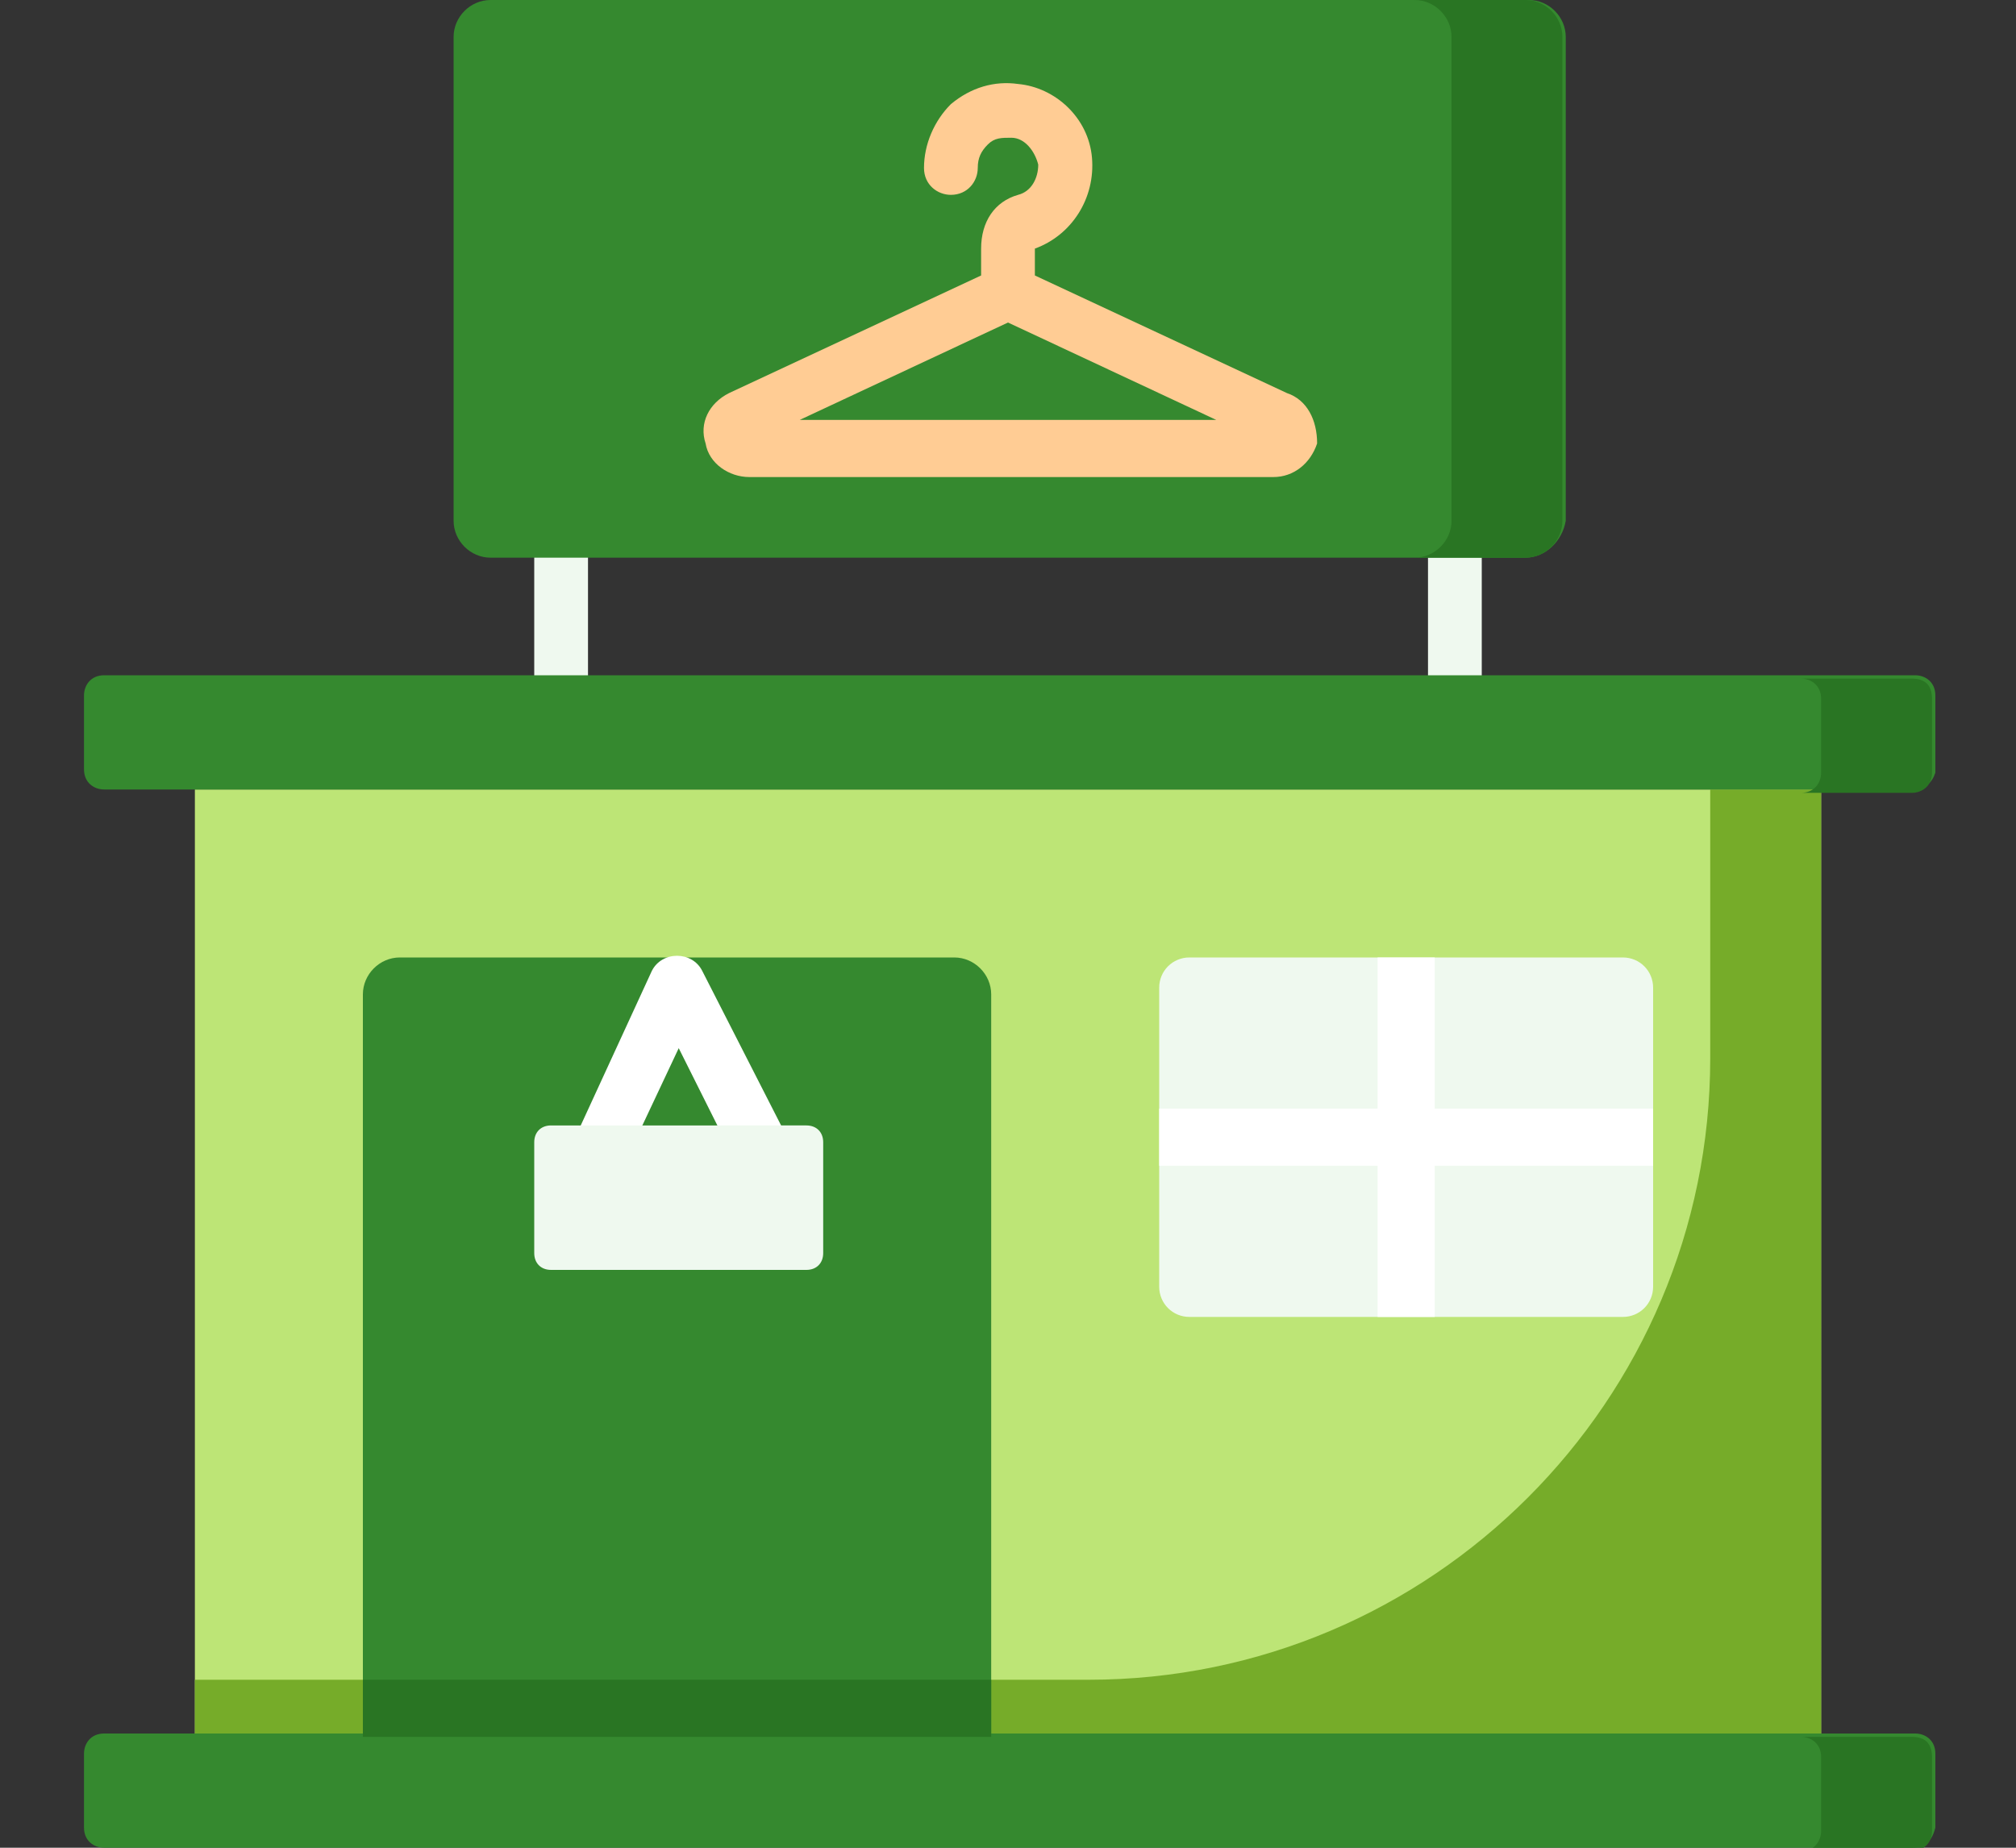 <?xml version="1.0" encoding="utf-8"?>
<!-- Generator: Adobe Illustrator 28.1.0, SVG Export Plug-In . SVG Version: 6.00 Build 0)  -->
<svg version="1.1" id="Camada_1" xmlns="http://www.w3.org/2000/svg" xmlns:xlink="http://www.w3.org/1999/xlink" x="0px" y="0px"
	 viewBox="0 0 60 55" style="enable-background:new 0 0 60 55;" xml:space="preserve">
<rect x="0" y="0" width="60" height="55" fill="#333333" stroke="none"/>
<style type="text/css">
	.st0{fill:#EFF9EF;}
	.st1{fill:#BDE576;}
	.st2{fill:#76AC29;}
	.st3{fill:#35892F;}
	.st4{fill:#297523;}
	.st5{fill:#FFFFFF;}
	.st6{fill:#FFCC94;}
</style>
<g>
	<g>
		<path class="st0" d="M16.7,21c-0.5,0-0.8-0.4-0.8-0.8v-3.6c0-0.5,0.4-0.8,0.8-0.8c0.5,0,0.8,0.4,0.8,0.8v3.6
			C17.6,20.7,17.2,21,16.7,21L16.7,21z M16.7,21"/>
		<path class="st0" d="M43.3,21c-0.5,0-0.8-0.4-0.8-0.8v-3.6c0-0.5,0.4-0.8,0.8-0.8c0.5,0,0.8,0.4,0.8,0.8v3.6
			C44.1,20.7,43.7,21,43.3,21L43.3,21z M43.3,21"/>
		<rect x="5.8" y="23.5" class="st1" width="48.4" height="28.2"/>
		<path class="st2" d="M50.9,23.5v8c0,10.2-8.3,18.5-18.5,18.5H5.8v1.7h48.4V23.5H50.9z M50.9,23.5"/>
		<path class="st3" d="M56.9,55H3.1c-0.3,0-0.6-0.2-0.6-0.6v-2.2c0-0.3,0.2-0.6,0.6-0.6h53.9c0.3,0,0.6,0.2,0.6,0.6v2.2
			C57.5,54.8,57.3,55,56.9,55L56.9,55z M56.9,55"/>
		<path class="st4" d="M56.9,51.7h-3.3c0.3,0,0.6,0.2,0.6,0.6v2.2c0,0.3-0.2,0.6-0.6,0.6h3.3c0.3,0,0.6-0.2,0.6-0.6v-2.2
			C57.5,51.9,57.3,51.7,56.9,51.7L56.9,51.7z M56.9,51.7"/>
		<path class="st3" d="M56.9,23.5H3.1c-0.3,0-0.6-0.2-0.6-0.6v-2.2c0-0.3,0.2-0.6,0.6-0.6h53.9c0.3,0,0.6,0.2,0.6,0.6V23
			C57.5,23.3,57.3,23.5,56.9,23.5L56.9,23.5z M56.9,23.5"/>
		<path class="st4" d="M56.9,20.2h-3.3c0.3,0,0.6,0.2,0.6,0.6V23c0,0.3-0.2,0.6-0.6,0.6h3.3c0.3,0,0.6-0.2,0.6-0.6v-2.2
			C57.5,20.4,57.3,20.2,56.9,20.2L56.9,20.2z M56.9,20.2"/>
		<path class="st3" d="M45.4,16.6H14.6c-0.6,0-1.1-0.5-1.1-1.1V1.1C13.5,0.5,14,0,14.6,0h30.9c0.6,0,1.1,0.5,1.1,1.1v14.4
			C46.5,16.1,46,16.6,45.4,16.6L45.4,16.6z M45.4,16.6"/>
		<path class="st4" d="M45.4,0h-3.3c0.6,0,1.1,0.5,1.1,1.1v14.4c0,0.6-0.5,1.1-1.1,1.1h3.3c0.6,0,1.1-0.5,1.1-1.1V1.1
			C46.5,0.5,46,0,45.4,0L45.4,0z M45.4,0"/>
		<path class="st3" d="M29.5,51.7H10.8V29.6c0-0.6,0.5-1.1,1.1-1.1h16.5c0.6,0,1.1,0.5,1.1,1.1V51.7z M29.5,51.7"/>
		<rect x="10.8" y="50" class="st4" width="18.7" height="1.7"/>
		<path class="st5" d="M23.4,33.8l-2.5-4.9c-0.3-0.6-1.2-0.6-1.5,0l-2.3,5c-0.2,0.4,0,0.9,0.4,1.1c0.1,0.1,0.2,0.1,0.3,0.1
			c0.3,0,0.6-0.2,0.8-0.5l1.6-3.4l1.7,3.4c0.1,0.3,0.4,0.5,0.7,0.5c0.1,0,0.3,0,0.4-0.1C23.4,34.8,23.6,34.3,23.4,33.8L23.4,33.8z
			 M23.4,33.8"/>
		<path class="st0" d="M24,37.8h-7.6c-0.3,0-0.5-0.2-0.5-0.5V34c0-0.3,0.2-0.5,0.5-0.5H24c0.3,0,0.5,0.2,0.5,0.5v3.3
			C24.5,37.6,24.3,37.8,24,37.8L24,37.8z M24,37.8"/>
		<path class="st0" d="M48.3,39.2H35.4c-0.5,0-0.9-0.4-0.9-0.9v-8.9c0-0.5,0.4-0.9,0.9-0.9h12.9c0.5,0,0.9,0.4,0.9,0.9v8.9
			C49.2,38.8,48.8,39.2,48.3,39.2L48.3,39.2z M48.3,39.2"/>
		<path class="st5" d="M42.7,33v-4.5H41V33h-6.5v1.7H41v4.5h1.7v-4.5h6.5V33H42.7z M42.7,33"/>
		<path class="st6" d="M38.3,11.7l-7.5-3.5V7.4c1.1-0.4,1.8-1.5,1.7-2.7c-0.1-1.2-1.1-2.1-2.2-2.2c-0.7-0.1-1.4,0.1-2,0.6
			c-0.5,0.5-0.8,1.2-0.8,1.9c0,0.5,0.4,0.8,0.8,0.8c0.5,0,0.8-0.4,0.8-0.8c0-0.3,0.1-0.5,0.3-0.7c0.2-0.2,0.4-0.2,0.7-0.2
			c0.4,0,0.7,0.4,0.8,0.8c0,0.4-0.2,0.8-0.6,0.9c-0.7,0.2-1.1,0.8-1.1,1.6v0.8l-7.5,3.5c-0.6,0.3-0.9,0.9-0.7,1.5
			c0.1,0.6,0.7,1,1.3,1h15.6c0.6,0,1.1-0.4,1.3-1C39.2,12.5,38.9,11.9,38.3,11.7L38.3,11.7z M23.8,12.5L30,9.6l6.2,2.9H23.8z
			 M23.8,12.5"/>
	</g>
</g>
</svg>
